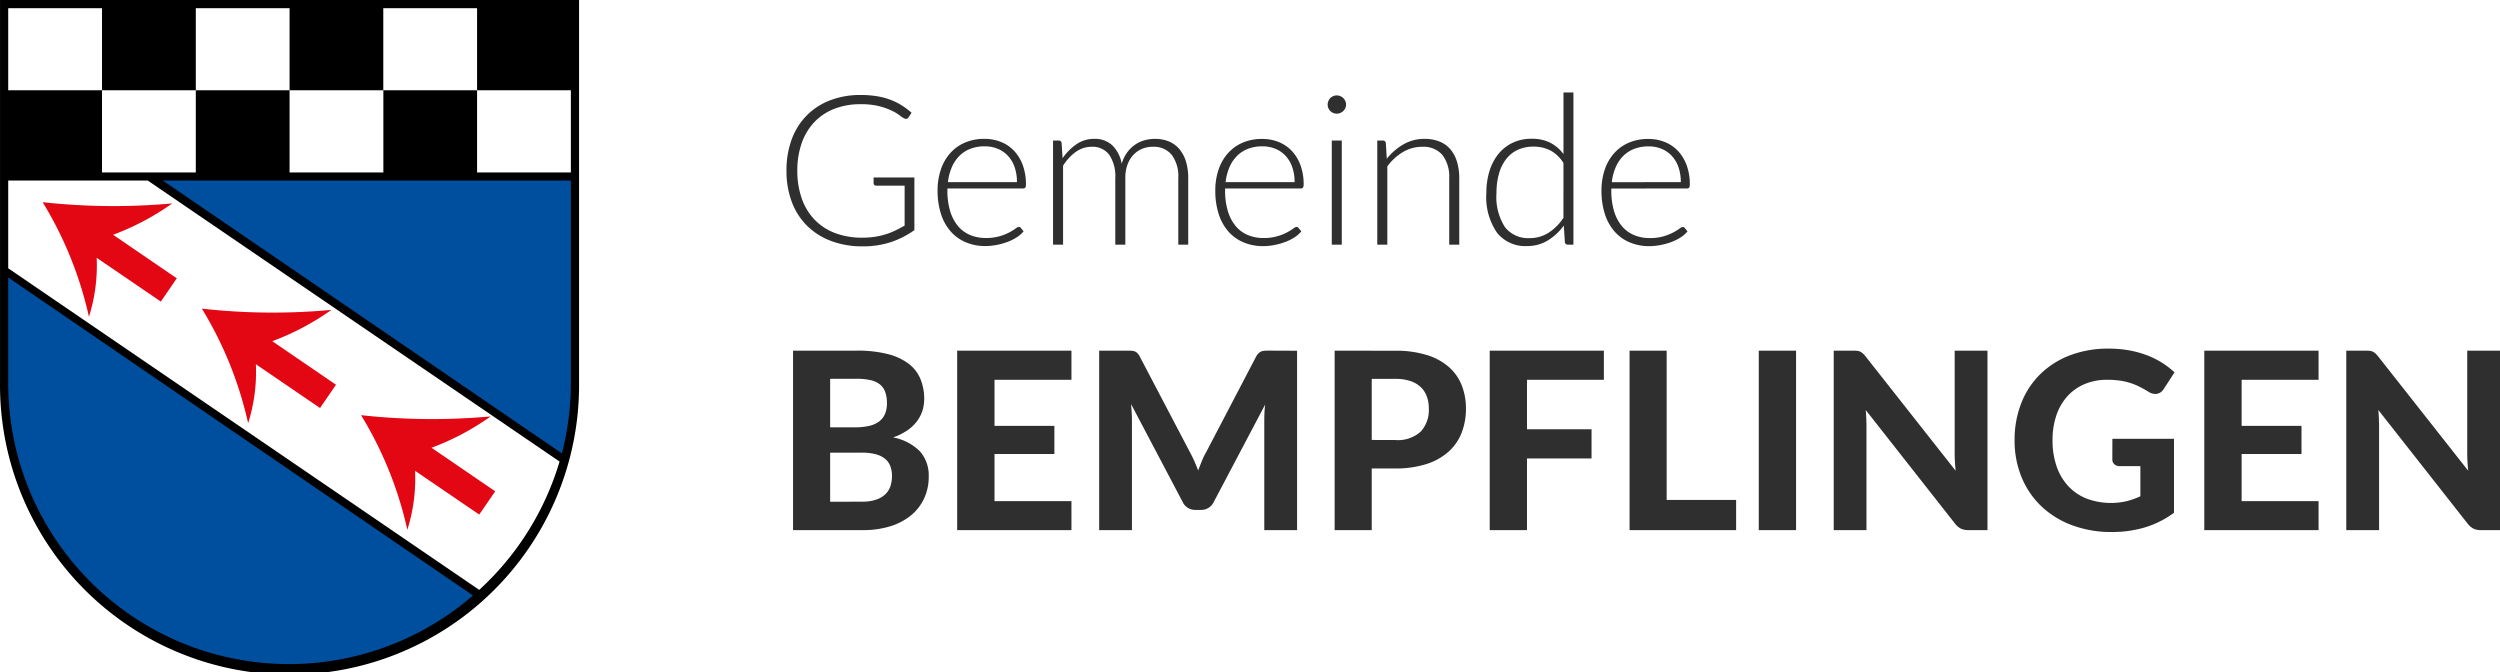 <?xml version="1.0" encoding="UTF-8"?>
<svg xmlns="http://www.w3.org/2000/svg" viewBox="0 0 131.383 35.33">
  <defs>
    <style>
      .cls-1 {
        fill: #2f2f2f;
      }

      .cls-2, .cls-3, .cls-4 {
        fill-rule: evenodd;
      }

      .cls-3 {
        fill: #004f9f;
      }

      .cls-4 {
        fill: #e30613;
      }
    </style>
  </defs>
  <g id="Gruppe_474" data-name="Gruppe 474" transform="translate(-274 -17)">
    <path id="Pfad_6570" data-name="Pfad 6570" class="cls-1" d="M7.365-3.531V-.765a4.736,4.736,0,0,1-1.243.633,4.681,4.681,0,0,1-1.485.22A4.6,4.6,0,0,1,2.976-.2,3.555,3.555,0,0,1,1.719-1a3.493,3.493,0,0,1-.8-1.257A4.616,4.616,0,0,1,.643-3.894,4.677,4.677,0,0,1,.916-5.53,3.512,3.512,0,0,1,1.7-6.784a3.473,3.473,0,0,1,1.229-.8,4.4,4.4,0,0,1,1.622-.283,5.2,5.2,0,0,1,.822.061,3.809,3.809,0,0,1,.7.179,3.293,3.293,0,0,1,.605.292,4.086,4.086,0,0,1,.539.4L7.062-6.7a.159.159,0,0,1-.231.061,1.109,1.109,0,0,1-.236-.154,2.423,2.423,0,0,0-.424-.253A3.625,3.625,0,0,0,5.5-7.282a3.882,3.882,0,0,0-.971-.1,3.711,3.711,0,0,0-1.372.242,2.9,2.9,0,0,0-1.045.693,3.071,3.071,0,0,0-.665,1.1,4.28,4.28,0,0,0-.234,1.457A4.363,4.363,0,0,0,1.449-2.42a3.039,3.039,0,0,0,.677,1.111A2.937,2.937,0,0,0,3.2-.61a3.962,3.962,0,0,0,1.424.242,4.344,4.344,0,0,0,.641-.044,4.045,4.045,0,0,0,.561-.124,3.667,3.667,0,0,0,.517-.2q.25-.118.509-.267V-3.1H5.363a.143.143,0,0,1-.1-.038.117.117,0,0,1-.041-.088v-.308Zm5.39.242a2.354,2.354,0,0,0-.124-.789,1.675,1.675,0,0,0-.349-.591,1.524,1.524,0,0,0-.536-.371,1.766,1.766,0,0,0-.685-.129,2.059,2.059,0,0,0-.759.132,1.661,1.661,0,0,0-.58.379,1.9,1.9,0,0,0-.393.594,2.765,2.765,0,0,0-.2.776ZM9.1-2.954v.1a3.712,3.712,0,0,0,.143,1.083,2.22,2.22,0,0,0,.407.784,1.678,1.678,0,0,0,.638.476,2.111,2.111,0,0,0,.836.159,2.5,2.5,0,0,0,.715-.091,2.665,2.665,0,0,0,.509-.2,2.789,2.789,0,0,0,.327-.2.371.371,0,0,1,.176-.091.126.126,0,0,1,.11.055l.143.176a1.492,1.492,0,0,1-.349.308,2.493,2.493,0,0,1-.484.245A3.526,3.526,0,0,1,11.7.011a3.147,3.147,0,0,1-.613.061,2.6,2.6,0,0,1-1.023-.2,2.169,2.169,0,0,1-.792-.569,2.592,2.592,0,0,1-.509-.916,3.954,3.954,0,0,1-.179-1.24,3.382,3.382,0,0,1,.168-1.086,2.488,2.488,0,0,1,.484-.858,2.206,2.206,0,0,1,.776-.564,2.548,2.548,0,0,1,1.042-.2,2.275,2.275,0,0,1,.858.16,1.943,1.943,0,0,1,.688.465,2.187,2.187,0,0,1,.459.751,2.891,2.891,0,0,1,.168,1.023A.292.292,0,0,1,13.194-3a.129.129,0,0,1-.11.044ZM14.652,0V-5.472h.291a.146.146,0,0,1,.16.137l.05.792a2.854,2.854,0,0,1,.731-.737,1.615,1.615,0,0,1,.929-.281,1.326,1.326,0,0,1,.96.346,1.8,1.8,0,0,1,.487.963,1.91,1.91,0,0,1,.278-.583,1.738,1.738,0,0,1,.41-.41,1.651,1.651,0,0,1,.5-.239,2.041,2.041,0,0,1,.558-.077,1.892,1.892,0,0,1,.732.135,1.438,1.438,0,0,1,.55.4,1.83,1.83,0,0,1,.347.649,2.935,2.935,0,0,1,.121.88V0h-.522V-3.5a1.883,1.883,0,0,0-.347-1.224,1.21,1.21,0,0,0-.99-.421,1.46,1.46,0,0,0-.547.1,1.326,1.326,0,0,0-.462.311,1.493,1.493,0,0,0-.319.514,1.988,1.988,0,0,0-.118.715V0h-.528V-3.5a2.015,2.015,0,0,0-.316-1.221,1.085,1.085,0,0,0-.927-.424,1.415,1.415,0,0,0-.825.264,2.517,2.517,0,0,0-.676.732V0ZM27.346-3.289a2.354,2.354,0,0,0-.124-.789,1.675,1.675,0,0,0-.349-.591,1.524,1.524,0,0,0-.536-.371,1.766,1.766,0,0,0-.685-.129,2.059,2.059,0,0,0-.759.132,1.661,1.661,0,0,0-.58.379,1.9,1.9,0,0,0-.393.594,2.765,2.765,0,0,0-.2.776Zm-3.652.336v.1a3.712,3.712,0,0,0,.143,1.083,2.22,2.22,0,0,0,.407.784,1.678,1.678,0,0,0,.638.476,2.111,2.111,0,0,0,.836.159,2.5,2.5,0,0,0,.715-.091,2.665,2.665,0,0,0,.509-.2,2.789,2.789,0,0,0,.327-.2.371.371,0,0,1,.176-.091.126.126,0,0,1,.11.055L27.7-.7a1.492,1.492,0,0,1-.349.308,2.493,2.493,0,0,1-.484.245,3.526,3.526,0,0,1-.572.162,3.147,3.147,0,0,1-.613.061,2.6,2.6,0,0,1-1.023-.2,2.169,2.169,0,0,1-.792-.569,2.592,2.592,0,0,1-.509-.916,3.954,3.954,0,0,1-.179-1.24,3.382,3.382,0,0,1,.168-1.086,2.488,2.488,0,0,1,.484-.858,2.206,2.206,0,0,1,.776-.564,2.548,2.548,0,0,1,1.042-.2,2.275,2.275,0,0,1,.858.16,1.943,1.943,0,0,1,.688.465,2.187,2.187,0,0,1,.459.751,2.891,2.891,0,0,1,.168,1.023A.292.292,0,0,1,27.786-3a.129.129,0,0,1-.11.044Zm6.132-2.519V0H29.3V-5.472Zm.226-1.887a.417.417,0,0,1-.041.184.553.553,0,0,1-.107.151.5.5,0,0,1-.154.1.461.461,0,0,1-.187.038.461.461,0,0,1-.187-.038.5.5,0,0,1-.154-.1.508.508,0,0,1-.1-.151.442.442,0,0,1-.038-.184.481.481,0,0,1,.038-.19.489.489,0,0,1,.1-.157.5.5,0,0,1,.154-.1.461.461,0,0,1,.187-.039.461.461,0,0,1,.187.039.5.5,0,0,1,.154.1.528.528,0,0,1,.107.157A.453.453,0,0,1,30.052-7.359Zm2.139,2.844a3.1,3.1,0,0,1,.877-.759,2.184,2.184,0,0,1,1.108-.286,2.056,2.056,0,0,1,.795.143,1.459,1.459,0,0,1,.569.412,1.826,1.826,0,0,1,.341.649A2.945,2.945,0,0,1,36-3.5V0h-.528V-3.5a1.875,1.875,0,0,0-.352-1.207,1.3,1.3,0,0,0-1.073-.437,1.942,1.942,0,0,0-1,.272,2.82,2.82,0,0,0-.828.756V0h-.528V-5.472h.292a.146.146,0,0,1,.159.137Zm9.284.22a1.874,1.874,0,0,0-.7-.665,1.912,1.912,0,0,0-.872-.193,1.92,1.92,0,0,0-.847.176,1.667,1.667,0,0,0-.608.5,2.243,2.243,0,0,0-.368.77,3.7,3.7,0,0,0-.124.987,2.916,2.916,0,0,0,.448,1.8,1.544,1.544,0,0,0,1.3.575,1.811,1.811,0,0,0,.984-.28,2.676,2.676,0,0,0,.787-.786ZM42-8V0h-.286a.151.151,0,0,1-.165-.143l-.055-.863a2.914,2.914,0,0,1-.847.787,2.069,2.069,0,0,1-1.089.292,1.9,1.9,0,0,1-1.573-.7,3.3,3.3,0,0,1-.561-2.1,3.859,3.859,0,0,1,.157-1.119,2.686,2.686,0,0,1,.459-.9,2.168,2.168,0,0,1,.745-.6,2.264,2.264,0,0,1,1.02-.22,2.129,2.129,0,0,1,.962.2,2.016,2.016,0,0,1,.71.605V-8Zm5.643,4.714a2.354,2.354,0,0,0-.124-.789,1.675,1.675,0,0,0-.349-.591,1.524,1.524,0,0,0-.536-.371,1.766,1.766,0,0,0-.685-.129,2.059,2.059,0,0,0-.759.132,1.661,1.661,0,0,0-.58.379,1.9,1.9,0,0,0-.393.594,2.765,2.765,0,0,0-.2.776Zm-3.652.336v.1a3.712,3.712,0,0,0,.143,1.083,2.22,2.22,0,0,0,.407.784,1.678,1.678,0,0,0,.638.476,2.111,2.111,0,0,0,.836.159,2.5,2.5,0,0,0,.715-.091,2.665,2.665,0,0,0,.509-.2,2.79,2.79,0,0,0,.327-.2.371.371,0,0,1,.176-.091.126.126,0,0,1,.11.055l.143.176a1.493,1.493,0,0,1-.349.308,2.493,2.493,0,0,1-.484.245,3.526,3.526,0,0,1-.572.162,3.147,3.147,0,0,1-.613.061,2.6,2.6,0,0,1-1.023-.2,2.169,2.169,0,0,1-.792-.569,2.592,2.592,0,0,1-.509-.916,3.954,3.954,0,0,1-.179-1.24,3.382,3.382,0,0,1,.168-1.086,2.488,2.488,0,0,1,.484-.858,2.206,2.206,0,0,1,.775-.564,2.548,2.548,0,0,1,1.042-.2,2.275,2.275,0,0,1,.858.16,1.943,1.943,0,0,1,.688.465,2.187,2.187,0,0,1,.459.751,2.891,2.891,0,0,1,.168,1.023A.292.292,0,0,1,48.081-3a.129.129,0,0,1-.11.044ZM4.609,13.505a2.214,2.214,0,0,0,.77-.114,1.294,1.294,0,0,0,.484-.3,1.034,1.034,0,0,0,.253-.432,1.78,1.78,0,0,0,.072-.5,1.467,1.467,0,0,0-.085-.514.917.917,0,0,0-.273-.387,1.287,1.287,0,0,0-.491-.244,2.8,2.8,0,0,0-.744-.085H2.938v2.581ZM2.938,7.05V9.6H4.219a3.5,3.5,0,0,0,.728-.068,1.457,1.457,0,0,0,.533-.218.97.97,0,0,0,.328-.393,1.383,1.383,0,0,0,.114-.588,1.682,1.682,0,0,0-.094-.6.884.884,0,0,0-.289-.4,1.264,1.264,0,0,0-.494-.218,3.219,3.219,0,0,0-.709-.068Zm1.4-1.482a6.388,6.388,0,0,1,1.622.179,3.076,3.076,0,0,1,1.1.507,1.935,1.935,0,0,1,.621.8,2.7,2.7,0,0,1,.2,1.047,2.063,2.063,0,0,1-.094.624,1.86,1.86,0,0,1-.293.562,2.167,2.167,0,0,1-.51.478,3.107,3.107,0,0,1-.741.364,2.693,2.693,0,0,1,1.423.741A1.918,1.918,0,0,1,8.118,12.2a2.68,2.68,0,0,1-.231,1.112,2.514,2.514,0,0,1-.673.89,3.174,3.174,0,0,1-1.089.588A4.781,4.781,0,0,1,4.641,15H.988V5.569ZM11.576,7.1V9.521h3.146V11H11.576v2.476h4.043V15H9.613V5.569h6.006V7.1Zm15.9-1.527V15H25.753V9.208q0-.182.01-.39T25.8,8.4l-2.7,5.116a.724.724,0,0,1-.683.422h-.273a.726.726,0,0,1-.683-.422L18.752,8.376q.02.228.033.439t.013.393V15H17.076V5.569h1.482q.124,0,.221.006a.577.577,0,0,1,.172.036.4.4,0,0,1,.136.091.72.72,0,0,1,.12.172l2.639,5.031q.123.227.231.468t.2.494q.1-.26.2-.507t.231-.474l2.62-5.012A.666.666,0,0,1,25.46,5.7a.431.431,0,0,1,.14-.091.57.57,0,0,1,.169-.036q.094-.006.224-.006Zm5.155,4.693a1.792,1.792,0,0,0,1.342-.442A1.67,1.67,0,0,0,34.4,8.611a1.829,1.829,0,0,0-.107-.64,1.277,1.277,0,0,0-.325-.494,1.464,1.464,0,0,0-.549-.315,2.5,2.5,0,0,0-.786-.111H31.4v3.211Zm0-4.693A5.476,5.476,0,0,1,34.3,5.8a3.183,3.183,0,0,1,1.16.634,2.49,2.49,0,0,1,.673.965,3.32,3.32,0,0,1,.218,1.215,3.452,3.452,0,0,1-.228,1.274,2.6,2.6,0,0,1-.689.994,3.207,3.207,0,0,1-1.163.647,5.277,5.277,0,0,1-1.645.231H31.4V15h-1.95V5.569ZM39.559,7.1V9.7h3.393v1.534H39.559V15H37.6V5.569H43.6V7.1ZM50.55,13.414V15h-5.6V5.569H46.9v7.845ZM53.7,15H51.74V5.569H53.7ZM63.759,5.569V15H62.751a.883.883,0,0,1-.384-.075.928.928,0,0,1-.306-.257l-4.7-5.98q.02.228.029.449t.01.41V15H55.679V5.569h1.027a1.951,1.951,0,0,1,.211.01.469.469,0,0,1,.159.045.616.616,0,0,1,.136.094,1.327,1.327,0,0,1,.143.156l4.732,6.006q-.026-.247-.039-.478t-.013-.439V5.569ZM70.324,10.2h3.237V14.09a5.047,5.047,0,0,1-1.537.77A6,6,0,0,1,70.3,15.1a5.851,5.851,0,0,1-2.106-.361,4.738,4.738,0,0,1-1.612-1,4.434,4.434,0,0,1-1.034-1.528,5.022,5.022,0,0,1-.364-1.931,5.265,5.265,0,0,1,.348-1.944,4.354,4.354,0,0,1,.991-1.521,4.527,4.527,0,0,1,1.557-.995,5.568,5.568,0,0,1,2.044-.358,5.977,5.977,0,0,1,1.092.094,5.263,5.263,0,0,1,.936.26,4.421,4.421,0,0,1,1.437.894l-.566.871a.526.526,0,0,1-.338.253.619.619,0,0,1-.455-.1q-.234-.143-.458-.257a3.5,3.5,0,0,0-.478-.2,3.332,3.332,0,0,0-.552-.13A4.626,4.626,0,0,0,70.05,7.1a3,3,0,0,0-1.189.228,2.544,2.544,0,0,0-.907.643,2.881,2.881,0,0,0-.575,1,3.994,3.994,0,0,0-.2,1.306,4.1,4.1,0,0,0,.221,1.394,2.9,2.9,0,0,0,.624,1.037,2.66,2.66,0,0,0,.965.644,3.69,3.69,0,0,0,2.087.127,4.18,4.18,0,0,0,.718-.257V11.639H70.727a.415.415,0,0,1-.3-.1.337.337,0,0,1-.107-.257Zm6.792-3.1V9.521h3.146V11H77.116v2.476h4.043V15H75.153V5.569h6.006V7.1ZM90.694,5.569V15H89.687a.883.883,0,0,1-.383-.075A.928.928,0,0,1,89,14.668l-4.7-5.98q.02.228.029.449t.01.41V15H82.615V5.569h1.027a1.952,1.952,0,0,1,.211.01.469.469,0,0,1,.159.045.616.616,0,0,1,.137.094,1.328,1.328,0,0,1,.143.156l4.732,6.006q-.026-.247-.039-.478t-.013-.439V5.569Z" transform="translate(314.689 29.859)"></path>
    <g id="Gruppe_296" data-name="Gruppe 296" transform="translate(274 17)">
      <path id="Pfad_4868" data-name="Pfad 4868" class="cls-2" d="M-.017,0H30.414V20.118A15.216,15.216,0,1,1-.017,20.112V0ZM.414,9.487V14.1l24.753,16.9a14.9,14.9,0,0,0,4.222-6.744L7.745,9.487Zm0-4.743H5.343V.431H.414V4.743Zm4.929,0V9.062h4.929V4.743ZM10.272.431V4.743H15.2V.431H10.272ZM15.2,4.743V9.062h4.929V4.743ZM20.125.431V4.743h4.929V.431H20.125Zm4.929,4.312V9.062h4.929V4.743Z" transform="translate(0.018)"></path>
      <path id="Pfad_4869" data-name="Pfad 4869" class="cls-3" d="M163.774,172.738,142.8,158.4h21.447v10.631A14.6,14.6,0,0,1,163.774,172.738Z" transform="translate(-134.246 -148.913)"></path>
      <path id="Pfad_4870" data-name="Pfad 4870" class="cls-3" d="M7.182,243.5l24.424,16.71A14.758,14.758,0,0,1,7.182,249.034Z" transform="translate(-6.75 -228.916)"></path>
      <path id="Pfad_4871" data-name="Pfad 4871" class="cls-4" d="M183.91,270.866a13.544,13.544,0,0,1-3.108,1.647l3.348,2.288c-.281.407-.557.815-.839,1.222-1.126-.767-2.246-1.533-3.372-2.3a8.949,8.949,0,0,1-.407,3.1A19.718,19.718,0,0,0,177.1,270.8,33.256,33.256,0,0,0,183.91,270.866Z" transform="translate(-166.492 -254.581)"></path>
      <path id="Pfad_4872" data-name="Pfad 4872" class="cls-4" d="M323.61,364.366a13.544,13.544,0,0,1-3.108,1.647l3.348,2.288c-.281.407-.557.815-.839,1.222-1.126-.767-2.246-1.533-3.372-2.3a8.95,8.95,0,0,1-.407,3.1A19.717,19.717,0,0,0,316.8,364.3,34.13,34.13,0,0,0,323.61,364.366Z" transform="translate(-297.825 -342.481)"></path>
      <path id="Pfad_4873" data-name="Pfad 4873" class="cls-4" d="M44.21,177.466a13.543,13.543,0,0,1-3.108,1.647l3.348,2.288c-.281.407-.557.815-.838,1.222-1.126-.767-2.246-1.533-3.372-2.3a8.95,8.95,0,0,1-.407,3.1A19.717,19.717,0,0,0,37.4,177.4,34.13,34.13,0,0,0,44.21,177.466Z" transform="translate(-35.159 -166.775)"></path>
    </g>
  </g>
</svg>
